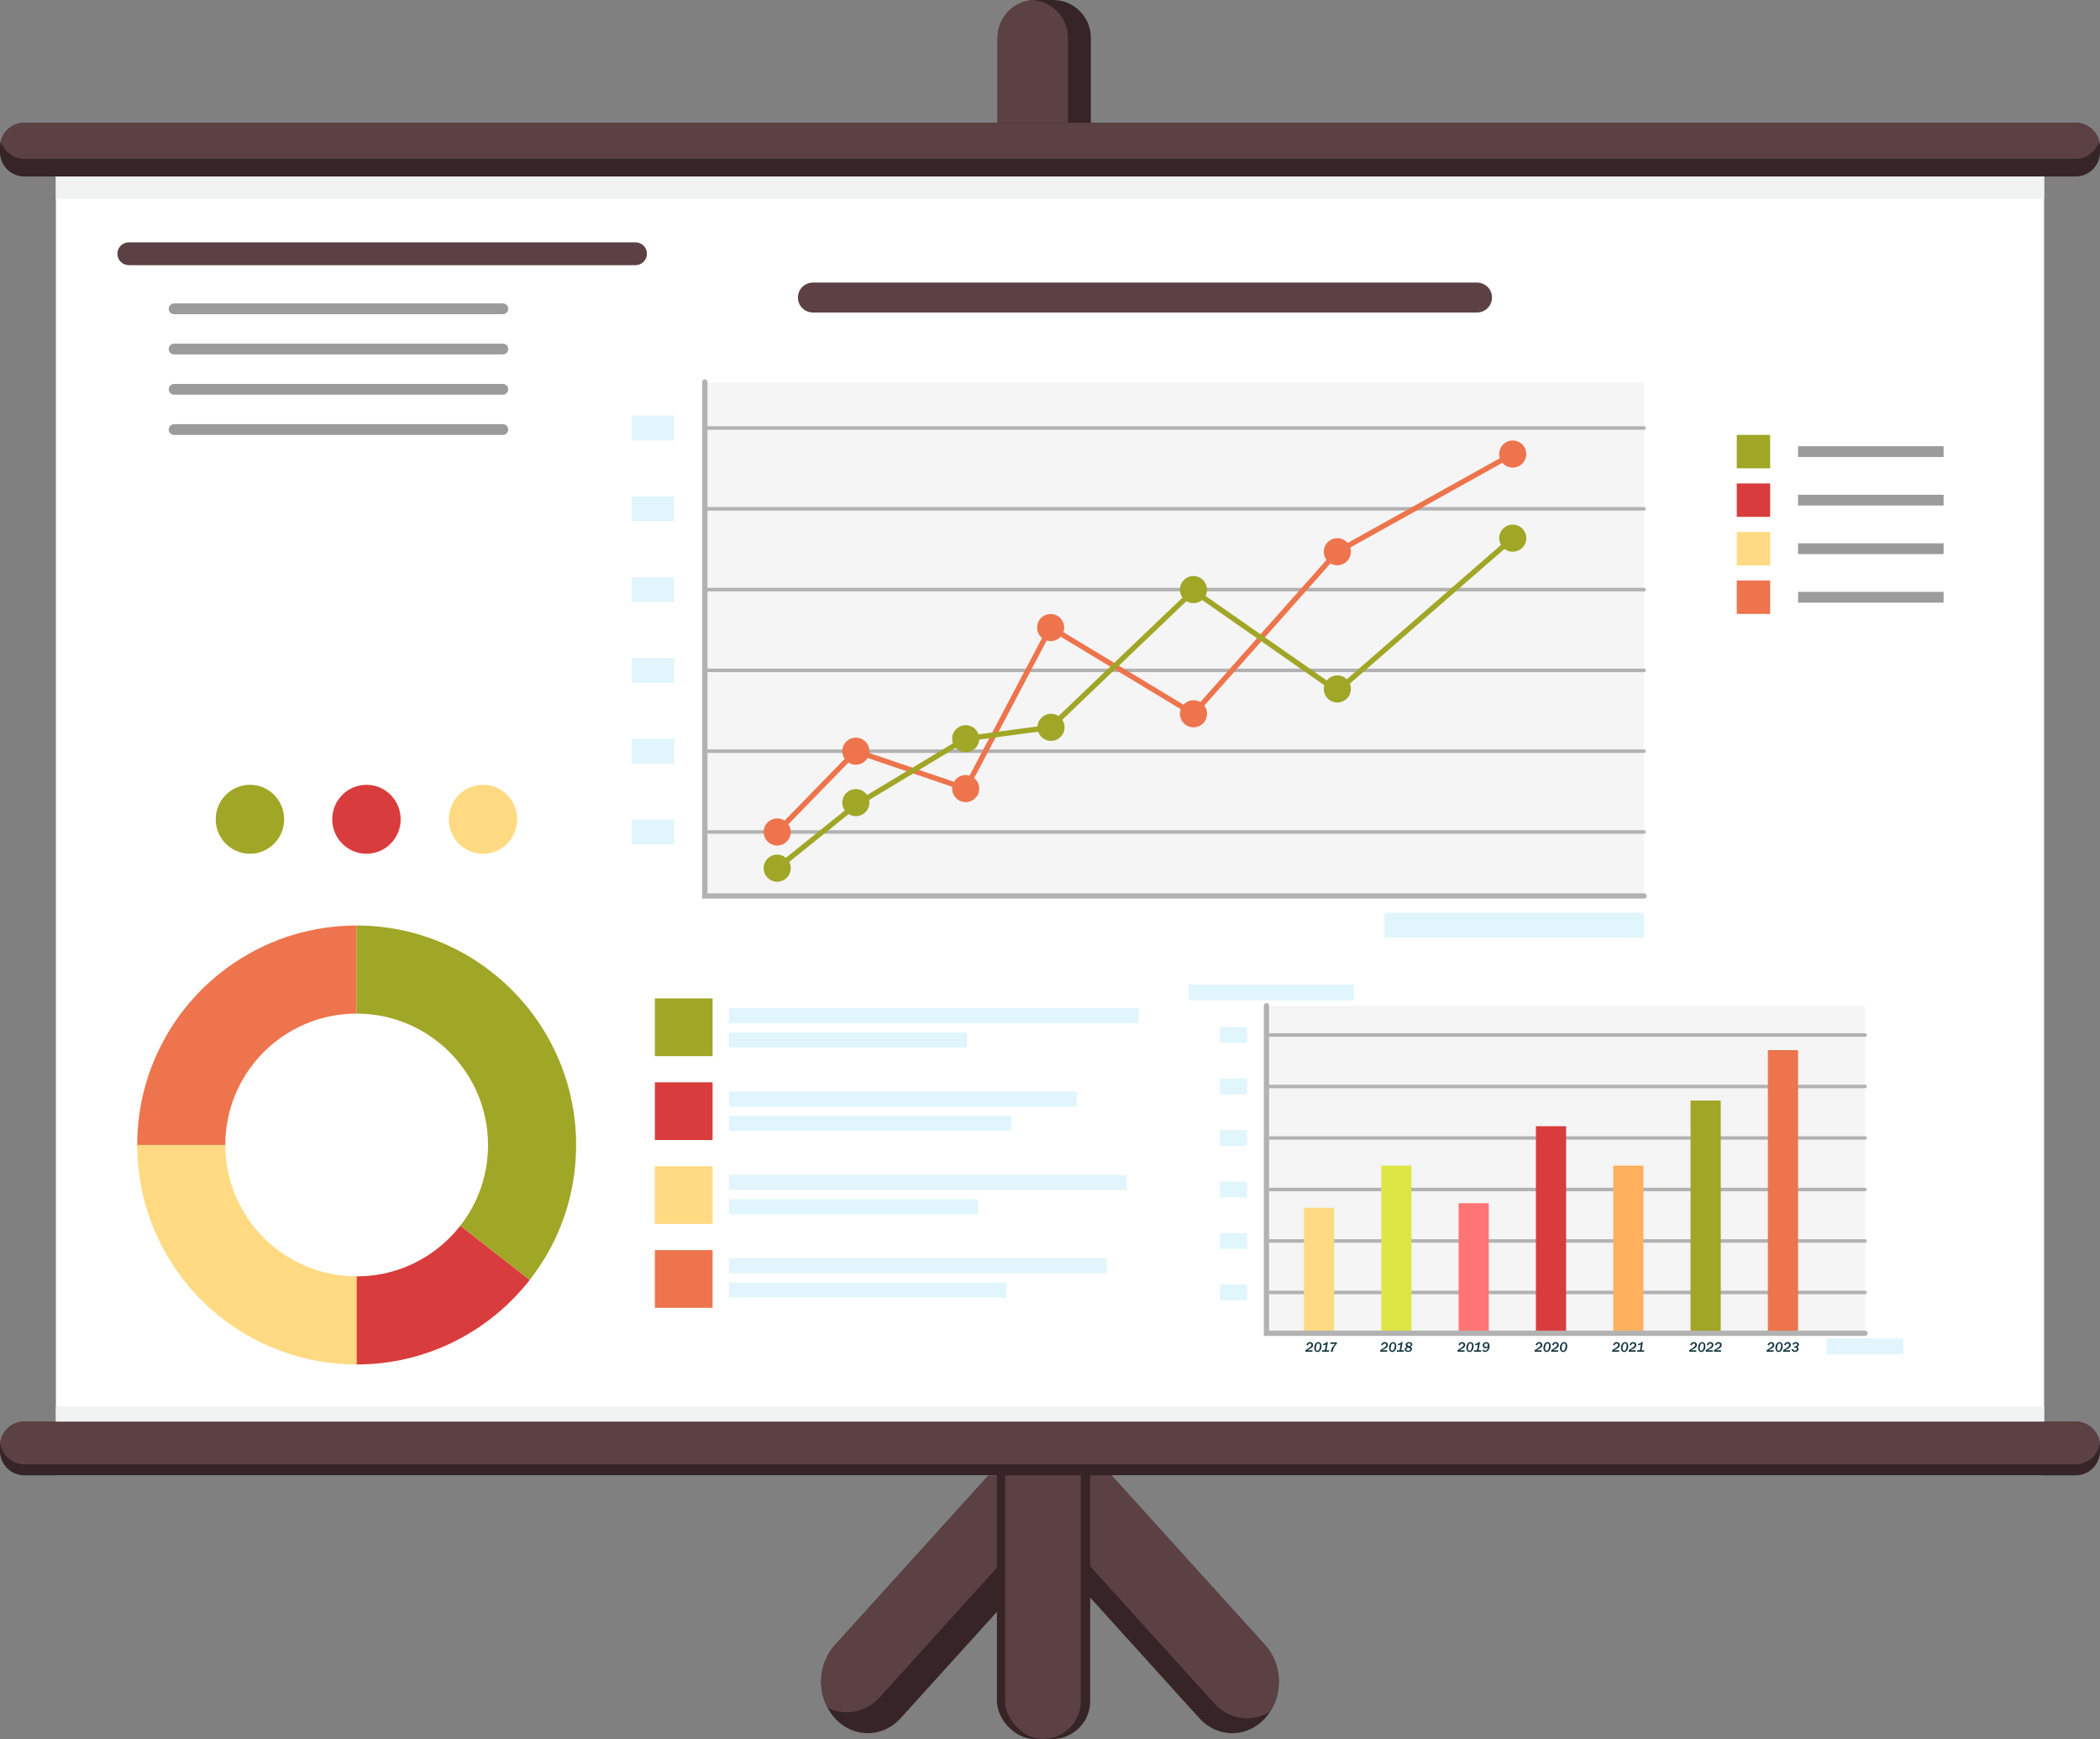 <?xml version="1.0" encoding="UTF-8"?><svg xmlns="http://www.w3.org/2000/svg" viewBox="0 0 1191.94 986.93"><rect x="0" y="0" width="1191.94" height="986.93" fill="#808080" stroke="none"/><defs><style>.d{fill:#5c4144;}.e{fill:#dee645;}.f{fill:#fff;}.g{fill:#ed744c;}.h{fill:#143441;}.i{fill:#f5f5f5;}.j{fill:#b2b2b2;}.k{fill:#ffb15e;}.l{fill:#e0f5fc;}.m{fill:#f1f2f2;}.n{fill:#d93c3c;}.o{fill:#ff7575;}.p{fill:#9b9b9b;}.q{fill:#362426;}.r{fill:#a0a626;}.s{fill:#ffda82;}</style></defs><g id="a"/><g id="b"><g id="c"><g><g><path class="q" d="M618.33,856.73l-107.08,118.34c-5.17,5.71-11.94,8.57-18.71,8.57s-13.54-2.86-18.71-8.57c-1.65-1.82-3.03-3.82-4.15-5.94-5.93-11.19-4.54-25.81,4.15-35.41l107.08-118.35c8.03-8.87,19.94-10.85,29.69-5.94,2.8,1.41,5.42,3.39,7.73,5.94,10.33,11.42,10.33,29.94,0,41.36Z"/><path class="d" d="M606.45,844.85l-107.08,118.34c-5.17,5.71-11.94,8.57-18.71,8.57-3.75,0-7.5-.88-10.98-2.63-5.93-11.19-4.54-25.81,4.15-35.41l107.08-118.35c8.03-8.87,19.94-10.85,29.69-5.94,5.92,11.2,4.54,25.82-4.15,35.42Z"/><rect class="f" x="31.73" y="84.92" width="1128.48" height="752.38"/><rect class="m" x="31.73" y="84.92" width="1128.48" height="27.94"/><path class="q" d="M720.96,971.35c-.84,1.3-1.79,2.55-2.85,3.72-1.92,2.12-4.06,3.85-6.35,5.18-3.85,2.26-8.11,3.39-12.36,3.39-6.78,0-13.54-2.86-18.71-8.57l-107.09-118.34c-9.06-10.02-10.17-25.5-3.33-36.86,.95-1.59,2.06-3.1,3.33-4.5,1.71-1.89,3.6-3.47,5.6-4.72,10.11-6.39,23.2-4.81,31.83,4.72l107.08,118.35c9.27,10.25,10.22,26.21,2.85,37.63Z"/><path class="d" d="M720.96,971.35c-.25,.16-.5,.31-.76,.46-3.85,2.26-8.11,3.39-12.36,3.39-6.78,0-13.54-2.86-18.71-8.57l-107.09-118.34c-9.06-10.02-10.17-25.5-3.33-36.86,.16-.26,.32-.52,.49-.78,10.11-6.39,23.2-4.81,31.83,4.72l107.08,118.35c9.27,10.25,10.22,26.21,2.85,37.63Z"/><rect class="q" x="565.85" y="806.81" width="52.92" height="180.12" rx="21.46" ry="21.46"/><rect class="d" x="570.5" y="806.81" width="42.93" height="180.12" rx="21.46" ry="21.46"/><path class="q" d="M619.16,21.46v58.59h-52.93V21.46c0-11.35,8.81-20.64,19.97-21.4,.5-.04,1-.06,1.5-.06h9.99c11.86,0,21.47,9.61,21.47,21.46Z"/><path class="d" d="M606.16,21.46v58.59h-39.93V21.46c0-11.35,8.81-20.64,19.97-21.4,11.15,.77,19.96,10.06,19.96,21.4Z"/><path class="q" d="M1191.94,83.53v2.78c0,7.65-6.21,13.85-13.86,13.85H13.86c-7.66,0-13.86-6.2-13.86-13.85v-2.78c0-1.25,.16-2.46,.48-3.61,1.58-5.9,6.97-10.25,13.38-10.25H1178.08c6.4,0,11.8,4.35,13.38,10.25,.32,1.15,.48,2.36,.48,3.61Z"/><path class="d" d="M1191.46,79.92c-1.59,5.9-6.98,10.24-13.38,10.24H13.86c-6.41,0-11.8-4.34-13.38-10.24,1.58-5.9,6.97-10.25,13.38-10.25H1178.08c6.4,0,11.8,4.35,13.38,10.25Z"/><path class="q" d="M1191.94,820.67v2.77c0,7.66-6.21,13.86-13.86,13.86H13.86c-7.66,0-13.86-6.2-13.86-13.86v-2.77c0-.59,.04-1.18,.11-1.75,.86-6.83,6.68-12.11,13.75-12.11H1178.08c7.06,0,12.89,5.28,13.75,12.11,.07,.57,.11,1.16,.11,1.75Z"/><rect class="m" x="31.73" y="798.04" width="1128.48" height="27.94"/><path class="d" d="M1191.83,818.92c-.86,6.83-6.69,12.11-13.75,12.11H13.86c-7.07,0-12.89-5.28-13.75-12.11,.86-6.83,6.68-12.11,13.75-12.11H1178.08c7.06,0,12.89,5.28,13.75,12.11Z"/></g><g><rect class="i" x="400.05" y="216.78" width="533.1" height="291.71"/><path class="j" d="M933.15,243.9H400.05c-.55,0-1-.45-1-1s.45-1,1-1H933.15c.55,0,1,.45,1,1s-.45,1-1,1Z"/><path class="j" d="M933.15,289.76H400.05c-.55,0-1-.45-1-1s.45-1,1-1H933.15c.55,0,1,.45,1,1s-.45,1-1,1Z"/><path class="j" d="M933.15,335.61H400.05c-.55,0-1-.45-1-1s.45-1,1-1H933.15c.55,0,1,.45,1,1s-.45,1-1,1Z"/><path class="j" d="M933.15,381.46H400.05c-.55,0-1-.45-1-1s.45-1,1-1H933.15c.55,0,1,.45,1,1s-.45,1-1,1Z"/><path class="j" d="M933.15,509.99H398.55V216.78c0-.83,.67-1.5,1.5-1.5s1.5,.67,1.5,1.5V506.99H933.15c.83,0,1.5,.67,1.5,1.5s-.67,1.5-1.5,1.5Z"/><path class="j" d="M933.15,427.31H400.05c-.55,0-1-.45-1-1s.45-1,1-1H933.15c.55,0,1,.45,1,1s-.45,1-1,1Z"/><path class="j" d="M933.15,473.17H400.05c-.55,0-1-.45-1-1s.45-1,1-1H933.15c.55,0,1,.45,1,1s-.45,1-1,1Z"/><rect class="l" x="785.79" y="518.02" width="147.36" height="14.15"/><rect class="l" x="358.56" y="235.83" width="24.12" height="14.15"/><rect class="l" x="358.56" y="281.68" width="24.12" height="14.15"/><rect class="l" x="358.56" y="327.53" width="24.12" height="14.15"/><rect class="l" x="358.56" y="373.39" width="24.12" height="14.15"/><rect class="l" x="358.56" y="419.24" width="24.12" height="14.15"/><rect class="l" x="358.56" y="465.09" width="24.12" height="14.15"/><circle class="g" cx="441.12" cy="472.17" r="7.69"/><circle class="g" cx="485.77" cy="426.31" r="7.69"/><circle class="g" cx="548.11" cy="447.54" r="7.69"/><circle class="g" cx="596.28" cy="356.11" r="7.69" transform="translate(149.46 887.83) rotate(-80.8)"/><circle class="g" cx="677.41" cy="405.09" r="7.69"/><circle class="g" cx="759.05" cy="313.11" r="7.69"/><circle class="g" cx="858.62" cy="257.67" r="7.69" transform="translate(-33.25 348.2) rotate(-22.5)"/><circle class="r" cx="858.62" cy="305.42" r="7.69"/><circle class="r" cx="759.05" cy="391" r="7.69"/><circle class="r" cx="677.41" cy="334.61" r="7.69"/><circle class="r" cx="596.54" cy="412.78" r="7.69"/><circle class="r" cx="548.11" cy="419.24" r="7.69"/><circle class="r" cx="485.77" cy="455.5" r="7.69"/><circle class="r" cx="441.12" cy="492.71" r="7.69"/><polygon class="g" points="442.2 473.21 440.05 471.12 485.36 424.59 547.38 445.71 595.7 354.01 677.12 403.16 758.09 311.92 758.32 311.8 857.89 256.36 859.35 258.98 760 314.29 677.71 407.02 596.87 358.22 548.84 449.37 486.18 428.04 442.2 473.21"/><path class="r" d="M441.13,494.21c-.44,0-.87-.19-1.17-.56-.52-.65-.42-1.59,.23-2.11l44.81-36.04,62.61-37.71,48-6.44,81.66-78.03,81.68,56.98,98.69-86.02c.62-.54,1.57-.48,2.12,.15,.54,.62,.48,1.57-.15,2.12l-100.46,87.56-81.59-56.92-80.6,77.01-48.35,6.49-61.99,37.34-44.56,35.86c-.28,.22-.61,.33-.94,.33Z"/><path class="g" d="M127.89,649.8h-50c0-17.7,3.65-34.82,10.83-50.87,9.69-21.64,25.3-40.01,45.13-53.11,20.37-13.46,44.09-20.57,68.59-20.57v50c-14.67,0-28.86,4.25-41.03,12.29-11.9,7.86-21.25,18.87-27.06,31.83-4.29,9.58-6.47,19.82-6.47,30.43Z"/><path class="s" d="M202.44,774.36c-30.21,0-59.35-10.96-82.06-30.85-27.01-23.66-42.5-57.82-42.5-93.7h50c0,21.48,9.28,41.93,25.45,56.1,13.58,11.9,31.02,18.45,49.1,18.45v50Z"/><path class="n" d="M202.44,774.36v-50c10.04,0,19.76-1.95,28.91-5.81,11.71-4.93,22.06-12.86,29.91-22.94l39.42,30.76c-13.1,16.79-30.37,30.02-49.93,38.26-15.32,6.45-31.58,9.73-48.31,9.73Z"/><path class="r" d="M300.69,726.37l-39.42-30.76c10.29-13.19,15.73-29.03,15.73-45.81,0-41.11-33.44-74.55-74.55-74.55v-50c68.68,0,124.55,55.87,124.55,124.55,0,28.03-9.1,54.51-26.31,76.57Z"/><rect class="r" x="371.7" y="566.63" width="32.76" height="32.76"/><rect class="n" x="371.7" y="614.24" width="32.76" height="32.76"/><rect class="s" x="371.7" y="661.85" width="32.76" height="32.76"/><rect class="g" x="371.7" y="709.47" width="32.76" height="32.76"/><rect class="l" x="413.81" y="572.14" width="232.39" height="8.52"/><rect class="l" x="413.81" y="585.99" width="134.98" height="8.52"/><rect class="l" x="413.81" y="619.44" width="197.34" height="8.52"/><rect class="l" x="413.81" y="633.29" width="160.15" height="8.52"/><rect class="l" x="413.81" y="666.74" width="225.67" height="8.52"/><rect class="l" x="413.81" y="680.59" width="141.27" height="8.52"/><rect class="l" x="413.81" y="714.04" width="214.22" height="8.52"/><rect class="l" x="413.81" y="727.89" width="157.58" height="8.52"/><path class="d" d="M360.72,150.49H73.11c-3.58,0-6.48-2.9-6.48-6.48h0c0-3.58,2.9-6.48,6.48-6.48H360.72c3.58,0,6.48,2.9,6.48,6.48h0c0,3.58-2.9,6.48-6.48,6.48Z"/><path class="d" d="M838.36,177.35H461.39c-4.69,0-8.49-3.8-8.49-8.49h0c0-4.69,3.8-8.49,8.49-8.49h376.97c4.69,0,8.49,3.8,8.49,8.49h0c0,4.69-3.8,8.49-8.49,8.49Z"/><path class="p" d="M285.41,178.31H98.82c-1.69,0-3.06-1.37-3.06-3.06h0c0-1.69,1.37-3.06,3.06-3.06h186.59c1.69,0,3.06,1.37,3.06,3.06h0c0,1.69-1.37,3.06-3.06,3.06Z"/><path class="p" d="M285.41,201.15H98.82c-1.69,0-3.06-1.37-3.06-3.06h0c0-1.69,1.37-3.06,3.06-3.06h186.59c1.69,0,3.06,1.37,3.06,3.06h0c0,1.69-1.37,3.06-3.06,3.06Z"/><path class="p" d="M285.41,224H98.82c-1.69,0-3.06-1.37-3.06-3.06h0c0-1.69,1.37-3.06,3.06-3.06h186.59c1.69,0,3.06,1.37,3.06,3.06h0c0,1.69-1.37,3.06-3.06,3.06Z"/><rect class="p" x="1020.57" y="253.23" width="82.6" height="6.12"/><rect class="p" x="1020.57" y="280.78" width="82.6" height="6.12"/><rect class="p" x="1020.57" y="308.34" width="82.6" height="6.12"/><rect class="p" x="1020.57" y="335.89" width="82.6" height="6.12"/><path class="p" d="M285.41,246.84H98.82c-1.69,0-3.06-1.37-3.06-3.06h0c0-1.69,1.37-3.06,3.06-3.06h186.59c1.69,0,3.06,1.37,3.06,3.06h0c0,1.69-1.37,3.06-3.06,3.06Z"/><ellipse class="r" cx="141.86" cy="464.96" rx="19.42" ry="19.57"/><ellipse class="n" cx="208" cy="464.96" rx="19.42" ry="19.57"/><ellipse class="s" cx="274.15" cy="464.96" rx="19.42" ry="19.57"/><rect class="i" x="718.82" y="570.74" width="339.76" height="185.92"/><path class="j" d="M1058.58,588.39h-339.76c-.55,0-1-.45-1-1s.45-1,1-1h339.76c.55,0,1,.45,1,1s-.45,1-1,1Z"/><path class="j" d="M1058.58,617.61h-339.76c-.55,0-1-.45-1-1s.45-1,1-1h339.76c.55,0,1,.45,1,1s-.45,1-1,1Z"/><path class="j" d="M1058.58,646.84h-339.76c-.55,0-1-.45-1-1s.45-1,1-1h339.76c.55,0,1,.45,1,1s-.45,1-1,1Z"/><path class="j" d="M1058.58,676.06h-339.76c-.55,0-1-.45-1-1s.45-1,1-1h339.76c.55,0,1,.45,1,1s-.45,1-1,1Z"/><path class="j" d="M1058.58,705.28h-339.76c-.55,0-1-.45-1-1s.45-1,1-1h339.76c.55,0,1,.45,1,1s-.45,1-1,1Z"/><path class="j" d="M1058.58,734.5h-339.76c-.55,0-1-.45-1-1s.45-1,1-1h339.76c.55,0,1,.45,1,1s-.45,1-1,1Z"/><rect class="s" x="740.1" y="685.46" width="17.14" height="71.2"/><rect class="e" x="783.99" y="661.53" width="17.14" height="95.13"/><rect class="o" x="827.88" y="682.86" width="17.14" height="73.8"/><rect class="n" x="871.77" y="639.15" width="17.14" height="117.5"/><rect class="k" x="915.66" y="661.53" width="17.14" height="95.13"/><rect class="r" x="959.54" y="624.59" width="17.14" height="132.07"/><rect class="g" x="1003.43" y="595.97" width="17.14" height="160.68"/><rect class="l" x="674.63" y="558.78" width="93.92" height="9.02"/><rect class="l" x="1036.79" y="759.59" width="43.59" height="9.02"/><rect class="l" x="692.38" y="582.88" width="15.37" height="9.02"/><rect class="l" x="692.38" y="612.1" width="15.37" height="9.02"/><rect class="l" x="692.38" y="641.33" width="15.37" height="9.02"/><rect class="l" x="692.38" y="670.55" width="15.37" height="9.02"/><rect class="l" x="692.38" y="699.77" width="15.37" height="9.02"/><rect class="l" x="692.38" y="729" width="15.37" height="9.02"/><g><path class="h" d="M744.87,767.14h-3.94l.12-.97c.54-.3,1.12-.65,1.74-1.06s1.03-.75,1.25-1.01c.21-.27,.32-.54,.32-.82,0-.24-.08-.43-.24-.59-.16-.16-.36-.23-.6-.23-.28,0-.53,.1-.74,.3-.21,.2-.36,.47-.45,.83l-.83-.36c.18-.51,.46-.9,.82-1.18,.36-.27,.77-.41,1.23-.41,.51,0,.93,.16,1.27,.47,.34,.31,.51,.7,.51,1.17,0,.39-.1,.74-.31,1.06-.21,.32-.63,.67-1.28,1.05-.64,.38-1.23,.68-1.77,.91h3.04l-.14,.85Z"/><path class="h" d="M747.77,767.29c-.62,0-1.07-.23-1.38-.69-.3-.46-.46-1.01-.46-1.64,0-.79,.21-1.54,.63-2.23,.42-.7,1.01-1.04,1.76-1.04,.5,0,.92,.2,1.26,.59,.35,.39,.52,.98,.52,1.78,0,.35-.07,.77-.2,1.28-.13,.5-.39,.96-.77,1.36-.38,.4-.83,.6-1.37,.6Zm0-.73c.5,0,.86-.33,1.09-1,.23-.67,.34-1.29,.34-1.87,0-.42-.08-.73-.25-.95-.17-.22-.4-.33-.7-.33-.47,0-.82,.33-1.05,.98-.23,.65-.35,1.28-.35,1.88,0,.41,.08,.73,.24,.96,.16,.23,.39,.34,.68,.34Z"/><path class="h" d="M754.31,767.14h-4l.14-.83h1.54l.56-3.38c-.15,.15-.38,.27-.68,.36-.31,.1-.58,.15-.82,.15-.03,0-.07,0-.13,0l.14-.81c.93-.08,1.6-.41,1.99-.99h.62l-.78,4.68h1.57l-.14,.83Z"/><path class="h" d="M756.41,767.14h-1.09s.03-.14,.09-.37c.13-.59,.3-1.09,.49-1.51,.19-.42,.47-.86,.83-1.32s.76-.88,1.22-1.27h-2.97l.26-.85h3.65l-.12,.75c-.13,.08-.42,.41-.86,.97-.44,.56-.78,1.14-1.03,1.75-.25,.6-.41,1.22-.46,1.86Z"/></g><g><path class="h" d="M787.31,767.14h-3.94l.12-.97c.54-.3,1.12-.65,1.74-1.06s1.03-.75,1.25-1.01c.21-.27,.32-.54,.32-.82,0-.24-.08-.43-.24-.59-.16-.16-.36-.23-.6-.23-.28,0-.53,.1-.74,.3-.21,.2-.36,.47-.45,.83l-.83-.36c.18-.51,.46-.9,.82-1.18,.36-.27,.77-.41,1.23-.41,.51,0,.93,.16,1.27,.47,.34,.31,.51,.7,.51,1.17,0,.39-.1,.74-.31,1.06-.21,.32-.63,.67-1.28,1.05-.64,.38-1.23,.68-1.77,.91h3.04l-.14,.85Z"/><path class="h" d="M790.22,767.29c-.62,0-1.07-.23-1.38-.69-.3-.46-.46-1.01-.46-1.64,0-.79,.21-1.54,.63-2.23,.42-.7,1.01-1.04,1.76-1.04,.5,0,.92,.2,1.26,.59,.35,.39,.52,.98,.52,1.78,0,.35-.07,.77-.2,1.28-.13,.5-.39,.96-.77,1.36-.38,.4-.83,.6-1.37,.6Zm0-.73c.5,0,.86-.33,1.09-1,.23-.67,.34-1.29,.34-1.87,0-.42-.08-.73-.25-.95-.17-.22-.4-.33-.7-.33-.47,0-.82,.33-1.05,.98-.23,.65-.35,1.28-.35,1.88,0,.41,.08,.73,.24,.96,.16,.23,.39,.34,.68,.34Z"/><path class="h" d="M796.75,767.14h-4l.14-.83h1.54l.56-3.38c-.15,.15-.38,.27-.68,.36-.31,.1-.58,.15-.82,.15-.03,0-.07,0-.13,0l.14-.81c.93-.08,1.6-.41,1.99-.99h.62l-.78,4.68h1.57l-.14,.83Z"/><path class="h" d="M798.63,764.47c-.52-.28-.79-.68-.79-1.2,0-.41,.18-.77,.53-1.1,.36-.32,.85-.49,1.48-.49,.52,0,.94,.12,1.27,.36,.33,.24,.49,.56,.49,.94,0,.6-.37,1.03-1.12,1.29,.29,.12,.51,.29,.67,.52,.16,.23,.24,.47,.24,.73,0,.47-.2,.88-.59,1.22-.39,.34-.9,.5-1.53,.5-.67,0-1.17-.13-1.5-.39-.33-.26-.49-.58-.49-.98,0-.31,.1-.61,.31-.88,.2-.27,.54-.45,1-.55Zm.66,.33c-.72,.21-1.08,.54-1.08,1,0,.23,.1,.41,.29,.55,.19,.14,.46,.21,.8,.21,.38,0,.67-.08,.87-.25,.19-.17,.29-.35,.29-.55,0-.16-.07-.31-.2-.46-.14-.15-.46-.32-.97-.5Zm.64-.8c.2-.07,.4-.19,.58-.36,.19-.17,.28-.36,.28-.56s-.09-.36-.26-.5-.42-.2-.73-.2-.55,.07-.72,.21-.26,.31-.26,.51,.09,.38,.27,.51,.46,.27,.84,.39Z"/></g><g><path class="h" d="M831.2,767.14h-3.94l.12-.97c.54-.3,1.12-.65,1.74-1.06s1.03-.75,1.25-1.01c.21-.27,.32-.54,.32-.82,0-.24-.08-.43-.24-.59-.16-.16-.36-.23-.6-.23-.28,0-.53,.1-.74,.3-.21,.2-.36,.47-.45,.83l-.83-.36c.18-.51,.46-.9,.82-1.18,.36-.27,.77-.41,1.23-.41,.51,0,.93,.16,1.27,.47,.34,.31,.51,.7,.51,1.17,0,.39-.1,.74-.31,1.06-.21,.32-.63,.67-1.28,1.05-.64,.38-1.23,.68-1.77,.91h3.04l-.14,.85Z"/><path class="h" d="M834.1,767.29c-.62,0-1.07-.23-1.38-.69-.3-.46-.46-1.01-.46-1.64,0-.79,.21-1.54,.63-2.23,.42-.7,1.01-1.04,1.76-1.04,.5,0,.92,.2,1.26,.59,.35,.39,.52,.98,.52,1.78,0,.35-.07,.77-.2,1.28-.13,.5-.39,.96-.77,1.36-.38,.4-.83,.6-1.37,.6Zm0-.73c.5,0,.86-.33,1.08-1,.23-.67,.34-1.29,.34-1.87,0-.42-.08-.73-.25-.95-.17-.22-.4-.33-.7-.33-.47,0-.82,.33-1.05,.98-.23,.65-.35,1.28-.35,1.88,0,.41,.08,.73,.24,.96,.16,.23,.39,.34,.68,.34Z"/><path class="h" d="M840.64,767.14h-4l.14-.83h1.54l.56-3.38c-.15,.15-.38,.27-.68,.36-.31,.1-.58,.15-.82,.15-.03,0-.07,0-.13,0l.14-.81c.93-.08,1.6-.41,1.99-.99h.62l-.78,4.68h1.57l-.14,.83Z"/><path class="h" d="M842.09,765.92c.19,.41,.5,.62,.92,.62s.75-.2,1.01-.61c.26-.4,.43-.92,.51-1.55-.3,.57-.75,.86-1.36,.86-.45,0-.82-.15-1.12-.46-.3-.31-.45-.7-.45-1.18,0-.54,.18-.99,.54-1.37,.36-.37,.83-.56,1.41-.56,.53,0,.98,.2,1.35,.59,.37,.39,.56,.95,.56,1.67,0,.84-.23,1.6-.68,2.29-.45,.69-1.06,1.04-1.82,1.04-.43,0-.79-.11-1.09-.32-.29-.21-.49-.47-.59-.76l.8-.27Zm1.36-1.43c.29,0,.54-.11,.74-.33,.2-.22,.3-.48,.3-.78,0-.27-.09-.5-.28-.69-.19-.19-.41-.28-.67-.28-.29,0-.54,.11-.74,.33-.2,.22-.3,.47-.3,.77s.09,.52,.27,.71c.18,.19,.41,.28,.68,.28Z"/></g><g><path class="h" d="M874.96,767.14h-3.94l.12-.97c.54-.3,1.12-.65,1.74-1.06s1.03-.75,1.25-1.01c.21-.27,.32-.54,.32-.82,0-.24-.08-.43-.24-.59-.16-.16-.36-.23-.6-.23-.28,0-.53,.1-.74,.3-.21,.2-.36,.47-.45,.83l-.83-.36c.18-.51,.46-.9,.82-1.18,.36-.27,.77-.41,1.23-.41,.51,0,.93,.16,1.27,.47,.34,.31,.51,.7,.51,1.17,0,.39-.1,.74-.31,1.06-.21,.32-.63,.67-1.28,1.05-.64,.38-1.23,.68-1.77,.91h3.04l-.14,.85Z"/><path class="h" d="M877.86,767.29c-.62,0-1.07-.23-1.38-.69-.3-.46-.46-1.01-.46-1.64,0-.79,.21-1.54,.63-2.23,.42-.7,1.01-1.04,1.76-1.04,.5,0,.92,.2,1.26,.59,.35,.39,.52,.98,.52,1.78,0,.35-.07,.77-.2,1.28-.13,.5-.39,.96-.77,1.36-.38,.4-.83,.6-1.37,.6Zm0-.73c.5,0,.86-.33,1.08-1,.23-.67,.34-1.29,.34-1.87,0-.42-.08-.73-.25-.95-.17-.22-.4-.33-.7-.33-.47,0-.82,.33-1.05,.98-.23,.65-.35,1.28-.35,1.88,0,.41,.08,.73,.24,.96,.16,.23,.39,.34,.68,.34Z"/><path class="h" d="M884.32,767.14h-3.94l.12-.97c.54-.3,1.12-.65,1.74-1.06s1.03-.75,1.25-1.01c.21-.27,.32-.54,.32-.82,0-.24-.08-.43-.24-.59-.16-.16-.36-.23-.6-.23-.28,0-.53,.1-.74,.3-.21,.2-.36,.47-.45,.83l-.83-.36c.18-.51,.46-.9,.82-1.18,.36-.27,.77-.41,1.23-.41,.51,0,.93,.16,1.27,.47,.34,.31,.51,.7,.51,1.17,0,.39-.1,.74-.31,1.06-.21,.32-.63,.67-1.28,1.05-.64,.38-1.23,.68-1.77,.91h3.04l-.14,.85Z"/><path class="h" d="M887.22,767.29c-.62,0-1.07-.23-1.38-.69-.3-.46-.46-1.01-.46-1.64,0-.79,.21-1.54,.63-2.23,.42-.7,1.01-1.04,1.76-1.04,.5,0,.92,.2,1.26,.59,.35,.39,.52,.98,.52,1.78,0,.35-.07,.77-.2,1.28-.13,.5-.39,.96-.77,1.36-.38,.4-.83,.6-1.37,.6Zm0-.73c.5,0,.86-.33,1.08-1,.23-.67,.34-1.29,.34-1.87,0-.42-.08-.73-.25-.95-.17-.22-.4-.33-.7-.33-.47,0-.82,.33-1.05,.98-.23,.65-.35,1.28-.35,1.88,0,.41,.08,.73,.24,.96,.16,.23,.39,.34,.68,.34Z"/></g><g><path class="h" d="M918.95,767.14h-3.94l.12-.97c.54-.3,1.12-.65,1.74-1.06,.62-.41,1.03-.75,1.25-1.01,.21-.27,.32-.54,.32-.82,0-.24-.08-.43-.24-.59-.16-.16-.36-.23-.6-.23-.28,0-.53,.1-.74,.3-.21,.2-.36,.47-.45,.83l-.83-.36c.18-.51,.46-.9,.82-1.18,.36-.27,.77-.41,1.23-.41,.51,0,.93,.16,1.27,.47,.34,.31,.51,.7,.51,1.17,0,.39-.1,.74-.31,1.06-.21,.32-.63,.67-1.28,1.05-.64,.38-1.23,.68-1.77,.91h3.04l-.14,.85Z"/><path class="h" d="M921.86,767.29c-.62,0-1.08-.23-1.38-.69-.3-.46-.46-1.01-.46-1.64,0-.79,.21-1.54,.63-2.23,.42-.7,1.01-1.04,1.76-1.04,.5,0,.92,.2,1.26,.59,.34,.39,.52,.98,.52,1.78,0,.35-.07,.77-.2,1.28-.14,.5-.39,.96-.77,1.36-.38,.4-.83,.6-1.37,.6Zm0-.73c.5,0,.86-.33,1.08-1,.23-.67,.34-1.29,.34-1.87,0-.42-.09-.73-.25-.95-.17-.22-.4-.33-.7-.33-.47,0-.82,.33-1.05,.98-.23,.65-.35,1.28-.35,1.88,0,.41,.08,.73,.24,.96,.16,.23,.39,.34,.68,.34Z"/><path class="h" d="M928.31,767.14h-3.94l.12-.97c.54-.3,1.12-.65,1.74-1.06,.62-.41,1.03-.75,1.25-1.01,.21-.27,.32-.54,.32-.82,0-.24-.08-.43-.24-.59-.16-.16-.36-.23-.6-.23-.28,0-.53,.1-.74,.3-.21,.2-.36,.47-.45,.83l-.83-.36c.18-.51,.46-.9,.82-1.18,.36-.27,.77-.41,1.23-.41,.51,0,.93,.16,1.27,.47,.34,.31,.51,.7,.51,1.17,0,.39-.1,.74-.31,1.06-.21,.32-.63,.67-1.28,1.05-.64,.38-1.23,.68-1.77,.91h3.04l-.14,.85Z"/><path class="h" d="M933.12,767.14h-4l.14-.83h1.54l.57-3.38c-.15,.15-.38,.27-.68,.36-.31,.1-.58,.15-.82,.15-.03,0-.07,0-.13,0l.14-.81c.93-.08,1.6-.41,1.99-.99h.62l-.78,4.68h1.57l-.14,.83Z"/></g><g><path class="h" d="M962.74,767.14h-3.94l.12-.97c.54-.3,1.12-.65,1.74-1.06,.62-.41,1.03-.75,1.25-1.01,.21-.27,.32-.54,.32-.82,0-.24-.08-.43-.24-.59-.16-.16-.36-.23-.6-.23-.28,0-.53,.1-.74,.3-.21,.2-.36,.47-.45,.83l-.83-.36c.18-.51,.46-.9,.82-1.18,.36-.27,.77-.41,1.23-.41,.51,0,.93,.16,1.27,.47,.34,.31,.51,.7,.51,1.17,0,.39-.1,.74-.31,1.06-.21,.32-.63,.67-1.28,1.05-.64,.38-1.23,.68-1.77,.91h3.04l-.14,.85Z"/><path class="h" d="M965.64,767.29c-.62,0-1.08-.23-1.38-.69-.3-.46-.46-1.01-.46-1.64,0-.79,.21-1.54,.63-2.23,.42-.7,1.01-1.04,1.76-1.04,.5,0,.92,.2,1.26,.59,.34,.39,.52,.98,.52,1.78,0,.35-.07,.77-.2,1.28-.14,.5-.39,.96-.77,1.36-.38,.4-.83,.6-1.37,.6Zm0-.73c.5,0,.86-.33,1.09-1,.23-.67,.34-1.29,.34-1.87,0-.42-.08-.73-.25-.95-.17-.22-.4-.33-.7-.33-.47,0-.82,.33-1.05,.98-.23,.65-.35,1.28-.35,1.88,0,.41,.08,.73,.24,.96,.16,.23,.39,.34,.68,.34Z"/><path class="h" d="M972.1,767.14h-3.94l.12-.97c.54-.3,1.12-.65,1.74-1.06,.62-.41,1.03-.75,1.25-1.01,.21-.27,.32-.54,.32-.82,0-.24-.08-.43-.24-.59-.16-.16-.36-.23-.6-.23-.28,0-.53,.1-.74,.3-.21,.2-.36,.47-.45,.83l-.83-.36c.18-.51,.46-.9,.82-1.18,.36-.27,.77-.41,1.23-.41,.51,0,.93,.16,1.27,.47,.34,.31,.51,.7,.51,1.17,0,.39-.1,.74-.31,1.06-.21,.32-.63,.67-1.28,1.05-.64,.38-1.23,.68-1.77,.91h3.04l-.14,.85Z"/><path class="h" d="M976.78,767.14h-3.94l.12-.97c.54-.3,1.12-.65,1.74-1.06,.62-.41,1.03-.75,1.25-1.01,.21-.27,.32-.54,.32-.82,0-.24-.08-.43-.24-.59-.16-.16-.36-.23-.6-.23-.28,0-.53,.1-.74,.3-.21,.2-.36,.47-.45,.83l-.83-.36c.18-.51,.46-.9,.82-1.18,.36-.27,.77-.41,1.23-.41,.51,0,.93,.16,1.27,.47,.34,.31,.51,.7,.51,1.17,0,.39-.1,.74-.31,1.06-.21,.32-.63,.67-1.28,1.05-.64,.38-1.23,.68-1.77,.91h3.04l-.14,.85Z"/></g><g><path class="h" d="M1006.63,767.14h-3.94l.12-.97c.54-.3,1.12-.65,1.74-1.06,.62-.41,1.03-.75,1.25-1.01,.21-.27,.32-.54,.32-.82,0-.24-.08-.43-.24-.59-.16-.16-.36-.23-.6-.23-.28,0-.53,.1-.74,.3-.21,.2-.36,.47-.45,.83l-.83-.36c.18-.51,.46-.9,.82-1.18,.36-.27,.77-.41,1.23-.41,.51,0,.93,.16,1.27,.47,.34,.31,.51,.7,.51,1.17,0,.39-.1,.74-.31,1.06-.21,.32-.63,.67-1.28,1.05-.64,.38-1.23,.68-1.77,.91h3.04l-.14,.85Z"/><path class="h" d="M1009.53,767.29c-.62,0-1.08-.23-1.38-.69-.3-.46-.46-1.01-.46-1.64,0-.79,.21-1.54,.63-2.23,.42-.7,1.01-1.04,1.76-1.04,.5,0,.92,.2,1.26,.59,.34,.39,.52,.98,.52,1.78,0,.35-.07,.77-.2,1.28-.14,.5-.39,.96-.77,1.36-.38,.4-.83,.6-1.37,.6Zm0-.73c.5,0,.86-.33,1.08-1,.23-.67,.34-1.29,.34-1.87,0-.42-.08-.73-.25-.95-.17-.22-.4-.33-.7-.33-.47,0-.82,.33-1.05,.98-.23,.65-.35,1.28-.35,1.88,0,.41,.08,.73,.24,.96,.16,.23,.39,.34,.68,.34Z"/><path class="h" d="M1015.99,767.14h-3.94l.12-.97c.54-.3,1.12-.65,1.74-1.06,.62-.41,1.03-.75,1.25-1.01,.21-.27,.32-.54,.32-.82,0-.24-.08-.43-.24-.59-.16-.16-.36-.23-.6-.23-.28,0-.53,.1-.74,.3-.21,.2-.36,.47-.45,.83l-.83-.36c.18-.51,.46-.9,.82-1.18,.36-.27,.77-.41,1.23-.41,.51,0,.93,.16,1.27,.47,.34,.31,.51,.7,.51,1.17,0,.39-.1,.74-.31,1.06-.21,.32-.63,.67-1.28,1.05-.64,.38-1.23,.68-1.77,.91h3.04l-.14,.85Z"/><path class="h" d="M1017.67,765.6c.05,.27,.18,.48,.39,.65,.21,.17,.46,.25,.76,.25,.31,0,.57-.09,.78-.26,.2-.18,.3-.4,.3-.67,0-.21-.06-.37-.17-.51-.11-.13-.24-.21-.38-.23-.14-.02-.46-.03-.96-.03l.12-.76c.09,0,.16,0,.23,0,.52,0,.89-.09,1.09-.25,.21-.17,.31-.38,.31-.62,0-.21-.08-.39-.25-.52-.17-.13-.37-.19-.61-.19-.53,0-.92,.26-1.17,.78l-.81-.37c.47-.79,1.14-1.18,2-1.18,.52,0,.95,.13,1.28,.4,.33,.27,.5,.6,.5,1,0,.31-.11,.59-.32,.83-.21,.24-.5,.39-.86,.45,.31,.08,.54,.24,.7,.47,.16,.23,.23,.48,.23,.76,0,.44-.18,.83-.54,1.16-.36,.33-.86,.5-1.51,.5-.53,0-.97-.14-1.31-.41-.34-.27-.56-.62-.66-1.05l.84-.22Z"/></g><path class="j" d="M1058.58,758.16h-341.26v-187.42c0-.83,.67-1.5,1.5-1.5s1.5,.67,1.5,1.5v184.42h338.26c.83,0,1.5,.67,1.5,1.5s-.67,1.5-1.5,1.5Z"/><rect class="r" x="985.77" y="246.81" width="18.96" height="18.96"/><rect class="n" x="985.77" y="274.36" width="18.96" height="18.96"/><rect class="s" x="985.77" y="301.92" width="18.96" height="18.96"/><rect class="g" x="985.77" y="329.47" width="18.96" height="18.96"/></g></g></g></g></svg>